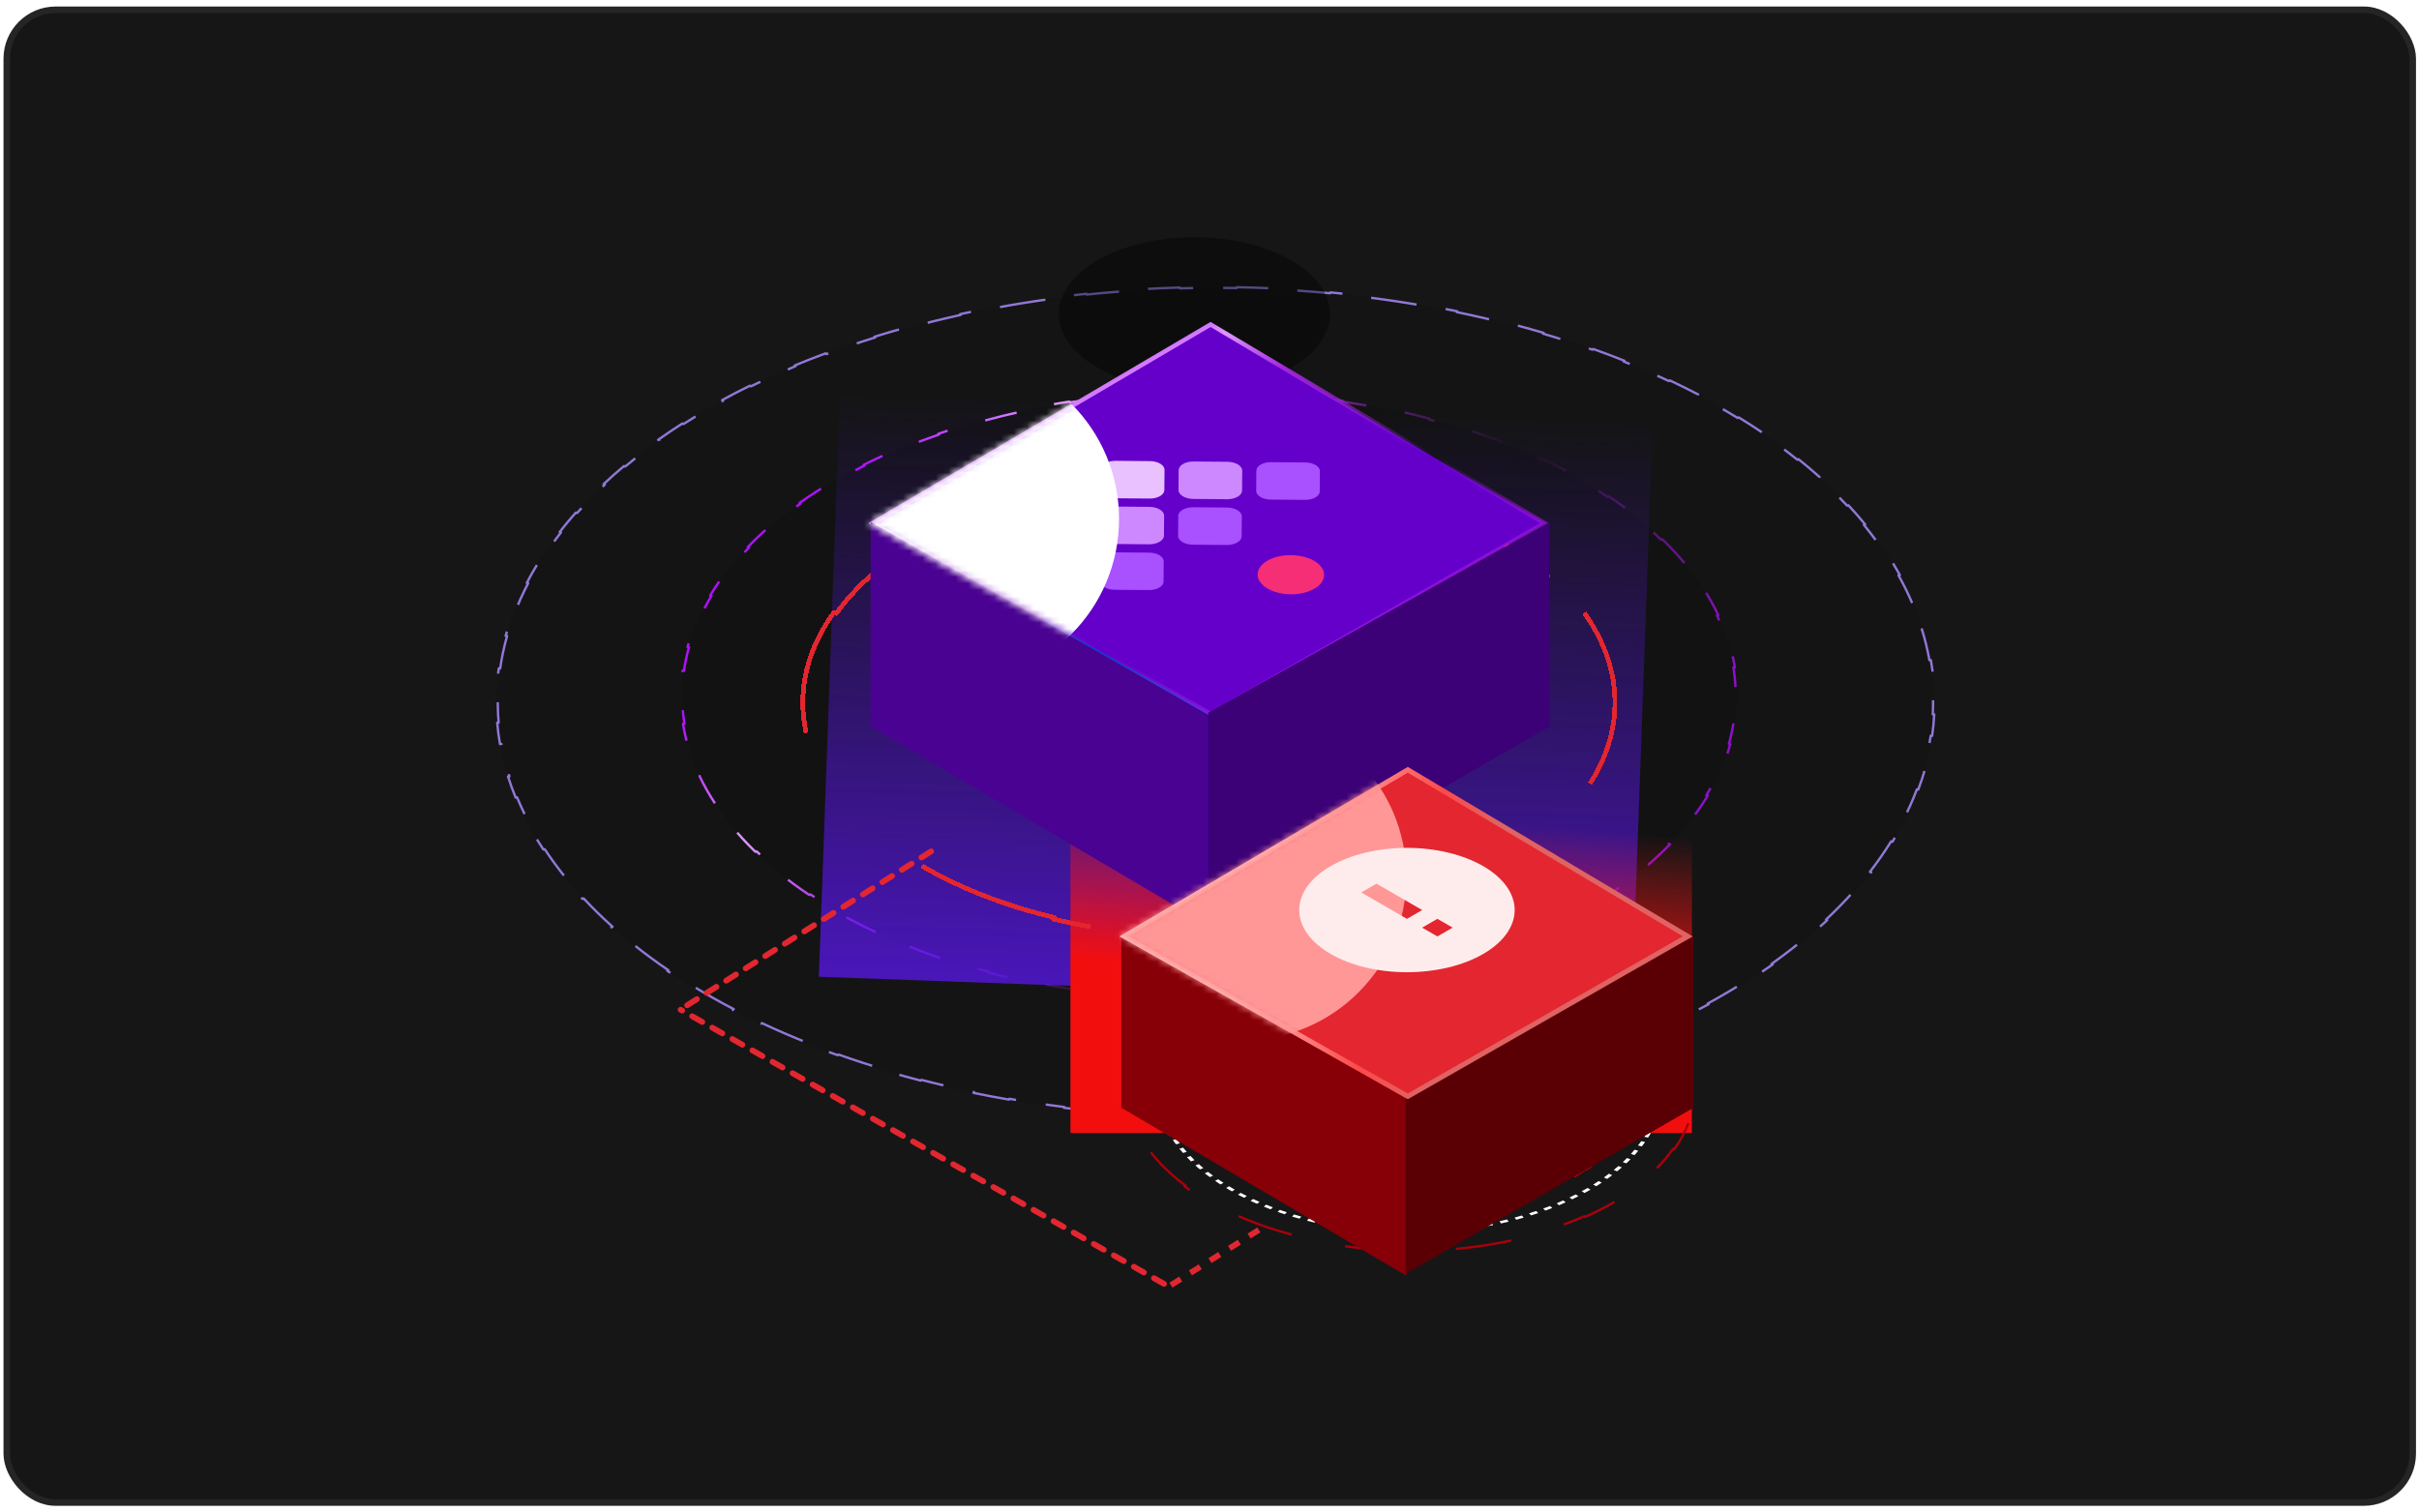 <svg width="371" height="232" viewBox="0 0 371 232" fill="none" xmlns="http://www.w3.org/2000/svg">
<rect x="1.037" y="1.5" width="369" height="229" rx="7.5" fill="#161617"/>
<rect x="1.037" y="1.5" width="369" height="229" rx="7.5" stroke="#252526"/>
<g clip-path="url(#clip0_11425_45618)">
<g filter="url(#filter0_b_11425_45618)">
<ellipse cx="90.028" cy="90.028" rx="90.028" ry="90.028" transform="matrix(1.127 -0.277 0.48 0.651 41.758 74.085)" fill="black" fill-opacity="0.08"/>
<path d="M283.49 77.514C284.387 78.478 285.245 79.46 286.064 80.46L285.863 80.515C286.481 81.269 287.076 82.034 287.648 82.809C288.219 83.584 288.762 84.362 289.277 85.142L289.484 85.096C290.166 86.13 290.797 87.167 291.38 88.208L291.168 88.248C292.066 89.853 292.847 91.467 293.514 93.085L293.73 93.055C294.172 94.13 294.564 95.206 294.906 96.284L294.688 96.307C295.213 97.962 295.621 99.62 295.914 101.277L296.135 101.264C296.329 102.362 296.472 103.459 296.566 104.554L296.344 104.561C296.488 106.24 296.515 107.916 296.428 109.584L296.65 109.588C296.592 110.69 296.485 111.788 296.329 112.882L296.107 112.871C295.868 114.544 295.515 116.207 295.05 117.857L295.269 117.878C294.963 118.964 294.608 120.045 294.205 121.119L293.988 121.092C293.374 122.73 292.648 124.353 291.814 125.955L292.027 125.992C291.479 127.046 290.884 128.091 290.243 129.126L290.033 129.083C289.056 130.66 287.972 132.215 286.784 133.743L286.987 133.795C286.207 134.798 285.382 135.79 284.513 136.769L284.315 136.711C282.993 138.2 281.569 139.66 280.046 141.087L280.235 141.154C279.237 142.09 278.196 143.011 277.113 143.917L276.93 143.844C275.285 145.22 273.544 146.561 271.709 147.862L271.881 147.943C270.681 148.795 269.44 149.63 268.16 150.447L267.995 150.361C266.056 151.599 264.025 152.797 261.906 153.95L262.059 154.043C260.676 154.796 259.257 155.529 257.8 156.243L257.656 156.145C255.456 157.223 253.172 158.255 250.807 159.239L250.937 159.343C249.397 159.983 247.823 160.603 246.215 161.2L246.094 161.092C243.672 161.993 241.172 162.844 238.598 163.642L238.703 163.755C237.034 164.273 235.333 164.769 233.602 165.241L233.507 165.125C232.2 165.482 230.875 165.825 229.533 166.155C228.19 166.486 226.843 166.799 225.492 167.096L225.571 167.216C223.781 167.609 221.984 167.974 220.181 168.31L220.112 168.188C217.332 168.707 214.537 169.158 211.734 169.542L211.785 169.667C209.925 169.923 208.06 170.149 206.194 170.346L206.154 170.22C203.287 170.523 200.415 170.759 197.545 170.928L197.567 171.056C195.667 171.168 193.767 171.25 191.869 171.305L191.858 171.176C188.95 171.259 186.047 171.275 183.157 171.225L183.15 171.353C181.242 171.32 179.34 171.258 177.445 171.168L177.463 171.04C174.566 170.902 171.685 170.698 168.828 170.429L168.792 170.556C166.91 170.379 165.038 170.174 163.178 169.942L163.225 169.816C160.387 169.462 157.577 169.043 154.801 168.561L154.737 168.684C152.912 168.368 151.102 168.024 149.309 167.654L149.384 167.533C146.652 166.969 143.96 166.343 141.313 165.657L141.222 165.774C139.485 165.324 137.767 164.847 136.071 164.346L136.172 164.231C133.593 163.468 131.064 162.646 128.592 161.767L128.476 161.876C126.856 161.3 125.26 160.698 123.69 160.073L123.817 159.967C121.434 159.018 119.112 158.013 116.857 156.953L116.717 157.053C115.242 156.36 113.796 155.644 112.381 154.905L112.53 154.809C110.385 153.689 108.311 152.517 106.313 151.294L106.152 151.382C104.848 150.584 103.578 149.764 102.341 148.923L102.511 148.84C100.644 147.57 98.856 146.251 97.153 144.886L96.972 144.961C95.864 144.072 94.79 143.163 93.755 142.234L93.942 142.165C92.383 140.766 90.909 139.323 89.526 137.837L89.33 137.897C88.433 136.934 87.575 135.952 86.756 134.952L86.957 134.897C86.339 134.143 85.744 133.378 85.172 132.603C84.601 131.828 84.058 131.05 83.543 130.27L83.336 130.316C82.654 129.282 82.023 128.245 81.44 127.204L81.652 127.164C80.754 125.559 79.973 123.945 79.306 122.327L79.09 122.356C78.648 121.282 78.256 120.206 77.914 119.128L78.132 119.105C77.607 117.45 77.199 115.792 76.906 114.135L76.685 114.148C76.491 113.05 76.348 111.953 76.254 110.858L76.476 110.851C76.332 109.172 76.305 107.496 76.392 105.828L76.17 105.824C76.228 104.722 76.335 103.624 76.491 102.53L76.713 102.541C76.952 100.868 77.305 99.205 77.77 97.555L77.551 97.534C77.857 96.448 78.212 95.367 78.615 94.293L78.832 94.32C79.446 92.681 80.172 91.059 81.006 89.457L80.793 89.42C81.341 88.366 81.936 87.321 82.578 86.286L82.787 86.329C83.764 84.752 84.848 83.197 86.036 81.669L85.833 81.617C86.613 80.614 87.438 79.622 88.307 78.643L88.505 78.701C89.827 77.212 91.251 75.752 92.774 74.325L92.585 74.258C93.583 73.322 94.624 72.401 95.707 71.495L95.891 71.568C97.535 70.192 99.276 68.851 101.111 67.55L100.939 67.469C102.139 66.617 103.38 65.782 104.66 64.965L104.825 65.051C106.764 63.813 108.795 62.615 110.914 61.462L110.761 61.369C112.144 60.616 113.564 59.883 115.02 59.169L115.164 59.267C117.364 58.189 119.648 57.157 122.013 56.173L121.883 56.069C123.423 55.429 124.997 54.809 126.605 54.212L126.726 54.32C129.148 53.419 131.648 52.568 134.222 51.77L134.117 51.657C135.786 51.139 137.487 50.643 139.218 50.171L139.313 50.287C140.621 49.93 141.945 49.587 143.288 49.256C144.63 48.926 145.977 48.613 147.328 48.316L147.249 48.196C149.039 47.803 150.836 47.438 152.639 47.102L152.708 47.224C155.488 46.705 158.283 46.254 161.086 45.87L161.035 45.745C162.895 45.489 164.76 45.263 166.626 45.066L166.666 45.192C169.533 44.888 172.405 44.653 175.275 44.484L175.253 44.356C177.153 44.244 179.053 44.161 180.951 44.107L180.962 44.236C183.87 44.153 186.773 44.137 189.664 44.187L189.67 44.059C191.578 44.092 193.48 44.154 195.375 44.244L195.357 44.372C198.254 44.51 201.135 44.714 203.992 44.983L204.028 44.856C205.91 45.033 207.782 45.238 209.642 45.47L209.595 45.596C212.433 45.95 215.243 46.369 218.019 46.851L218.083 46.728C219.908 47.044 221.718 47.388 223.511 47.758L223.436 47.879C226.168 48.443 228.86 49.069 231.507 49.755L231.598 49.638C233.335 50.088 235.053 50.565 236.749 51.066L236.648 51.181C239.227 51.944 241.756 52.766 244.228 53.645L244.344 53.536C245.964 54.112 247.56 54.714 249.13 55.339L249.003 55.444C251.386 56.394 253.708 57.399 255.963 58.459L256.103 58.359C257.578 59.052 259.024 59.768 260.439 60.507L260.29 60.603C262.435 61.722 264.509 62.895 266.507 64.118L266.668 64.03C267.972 64.828 269.243 65.648 270.479 66.489L270.309 66.572C272.176 67.842 273.964 69.161 275.667 70.526L275.848 70.451C276.957 71.34 278.03 72.249 279.065 73.178L278.878 73.247C280.437 74.646 281.912 76.089 283.294 77.575L283.49 77.514Z" stroke="#9178D6" stroke-width="0.363" stroke-linejoin="round" stroke-dasharray="7.04 4.61"/>
</g>
<g filter="url(#filter1_b_11425_45618)">
<ellipse cx="66.126" cy="66.126" rx="66.126" ry="66.126" transform="matrix(1.127 -0.277 0.48 0.651 79.163 82.012)" fill="black" fill-opacity="0.08"/>
<path d="M254.965 82.742C256.279 84.017 257.499 85.339 258.617 86.706L258.416 86.761C258.866 87.311 259.3 87.868 259.716 88.433C260.133 88.997 260.528 89.564 260.904 90.132L261.111 90.087C262.044 91.499 262.849 92.923 263.531 94.353L263.317 94.387C263.881 95.571 264.361 96.76 264.757 97.95L264.975 97.926C265.468 99.406 265.832 100.889 266.071 102.37L265.85 102.382C266.047 103.602 266.16 104.821 266.189 106.037L266.412 106.035C266.448 107.537 266.358 109.035 266.145 110.522L265.923 110.511C265.749 111.73 265.491 112.941 265.153 114.143L265.372 114.164C264.956 115.644 264.417 117.11 263.759 118.556L263.544 118.523C263.006 119.704 262.39 120.872 261.695 122.023L261.905 122.066C261.053 123.48 260.083 124.87 259.001 126.23L258.799 126.177C257.918 127.285 256.961 128.374 255.932 129.44L256.126 129.503C254.865 130.808 253.495 132.081 252.019 133.315L251.836 133.242C250.638 134.244 249.369 135.221 248.032 136.169L248.205 136.25C246.574 137.408 244.842 138.523 243.013 139.592L242.855 139.502C241.375 140.367 239.831 141.201 238.225 142.001L238.37 142.099C236.419 143.071 234.377 143.995 232.246 144.865L232.118 144.76C230.403 145.46 228.631 146.125 226.804 146.753L226.917 146.863C224.709 147.622 222.42 148.326 220.052 148.972L219.957 148.856C219.005 149.116 218.039 149.366 217.061 149.606C216.084 149.847 215.102 150.075 214.118 150.292L214.197 150.412C211.75 150.95 209.284 151.415 206.807 151.809L206.748 151.685C204.697 152.011 202.639 152.288 200.576 152.517L200.618 152.643C198.056 152.927 195.487 153.137 192.921 153.276L192.9 153.148C190.787 153.262 188.676 153.327 186.57 153.344L186.574 153.472C183.971 153.493 181.378 153.441 178.803 153.318L178.821 153.19C176.71 153.089 174.611 152.941 172.529 152.745L172.494 152.872C169.93 152.632 167.391 152.32 164.887 151.94L164.944 151.816C162.898 151.506 160.876 151.15 158.881 150.749L158.808 150.87C156.359 150.378 153.951 149.818 151.594 149.194L151.687 149.077C149.768 148.568 147.882 148.016 146.034 147.421L145.926 147.533C143.665 146.806 141.461 146.015 139.323 145.163L139.45 145.057C137.714 144.365 136.022 143.633 134.379 142.861L134.239 142.96C132.234 142.019 130.302 141.019 128.451 139.963L128.607 139.872C127.109 139.017 125.665 138.126 124.278 137.198L124.109 137.282C122.425 136.156 120.825 134.977 119.319 133.747L119.5 133.673C118.288 132.683 117.135 131.66 116.048 130.604L115.857 130.67C114.543 129.395 113.323 128.073 112.204 126.707L112.406 126.652C111.956 126.102 111.522 125.544 111.105 124.98C110.689 124.415 110.293 123.849 109.918 123.28L109.71 123.326C108.778 121.913 107.972 120.49 107.29 119.059L107.505 119.025C106.941 117.841 106.461 116.653 106.065 115.462L105.846 115.486C105.354 114.007 104.99 112.524 104.75 111.042L104.972 111.03C104.774 109.81 104.662 108.591 104.632 107.376L104.41 107.378C104.374 105.875 104.464 104.378 104.677 102.891L104.898 102.902C105.073 101.683 105.33 100.471 105.669 99.269L105.449 99.249C105.866 97.768 106.405 96.303 107.063 94.857L107.278 94.889C107.815 93.709 108.432 92.541 109.126 91.389L108.916 91.347C109.769 89.933 110.738 88.543 111.82 87.182L112.022 87.236C112.904 86.128 113.86 85.039 114.89 83.972L114.696 83.91C115.957 82.604 117.327 81.332 118.802 80.098L118.985 80.171C120.184 79.168 121.453 78.192 122.789 77.243L122.617 77.162C124.247 76.005 125.979 74.889 127.809 73.82L127.967 73.91C129.447 73.046 130.991 72.212 132.597 71.411L132.452 71.314C134.402 70.341 136.445 69.418 138.575 68.548L138.704 68.653C140.418 67.953 142.19 67.287 144.018 66.659L143.904 66.549C146.113 65.79 148.402 65.086 150.769 64.441L150.864 64.557C151.817 64.297 152.782 64.046 153.76 63.806C154.738 63.566 155.719 63.337 156.704 63.12L156.625 63.001C159.071 62.462 161.537 61.997 164.015 61.603L164.074 61.727C166.124 61.401 168.183 61.125 170.245 60.896L170.203 60.77C172.766 60.485 175.334 60.275 177.901 60.137L177.921 60.265C180.034 60.151 182.146 60.086 184.251 60.069L184.248 59.94C186.851 59.919 189.444 59.971 192.019 60.094L192.001 60.222C194.112 60.323 196.21 60.472 198.292 60.667L198.328 60.54C200.892 60.781 203.43 61.092 205.934 61.472L205.878 61.596C207.923 61.906 209.946 62.263 211.941 62.663L212.014 62.542C214.463 63.034 216.871 63.594 219.227 64.219L219.135 64.335C221.054 64.844 222.94 65.397 224.787 65.991L224.895 65.879C227.157 66.607 229.361 67.398 231.498 68.25L231.372 68.356C233.108 69.047 234.799 69.78 236.442 70.552L236.583 70.452C238.587 71.394 240.52 72.393 242.371 73.45L242.215 73.541C243.712 74.395 245.157 75.287 246.544 76.214L246.712 76.13C248.397 77.257 249.996 78.436 251.503 79.666L251.322 79.74C252.534 80.73 253.686 81.753 254.774 82.808L254.965 82.742Z" stroke="url(#paint0_linear_11425_45618)" stroke-width="0.363" stroke-linejoin="round" stroke-dasharray="4.96 6.07"/>
</g>
<g opacity="0.7" filter="url(#filter2_f_11425_45618)">
<rect width="124.792" height="89.48" transform="matrix(-0.999 -0.036 -0.036 0.999 253.477 64.938)" fill="url(#paint1_linear_11425_45618)"/>
</g>
<g filter="url(#filter3_f_11425_45618)">
<rect width="95.306" height="72.103" transform="matrix(-1 4.61043e-09 4.36336e-08 1 259.479 101.706)" fill="url(#paint2_linear_11425_45618)"/>
</g>
<g filter="url(#filter4_d_11425_45618)">
<path d="M242.963 90.501C249.263 99.293 249.263 109.236 242.963 118.028L242.552 117.93C239.534 122.141 235.062 126.086 229.132 129.509C223.203 132.932 216.37 135.514 209.078 137.256L209.248 137.494C194.019 141.131 176.797 141.131 161.569 137.494L161.739 137.256C154.446 135.514 147.613 132.932 141.684 129.509C135.755 126.086 131.282 122.141 128.265 117.93L127.854 118.028C121.553 109.236 121.553 99.293 127.854 90.501L128.265 90.599C131.282 86.388 135.755 82.444 141.684 79.02C147.613 75.597 154.446 73.015 161.739 71.273L161.569 71.035C176.797 67.398 194.019 67.398 209.248 71.035L209.078 71.273C216.37 73.015 223.203 75.597 229.132 79.02C235.062 82.444 239.534 86.388 242.552 90.599L242.963 90.501Z" stroke="#E3262F" stroke-width="0.726" stroke-linejoin="round" stroke-dasharray="28.01 28.01" shape-rendering="crispEdges"/>
</g>
<g opacity="0.4" filter="url(#filter5_f_11425_45618)">
<ellipse cx="183.182" cy="48.161" rx="20.794" ry="11.774" fill="black"/>
</g>
<g filter="url(#filter6_d_11425_45618)">
<path d="M159.149 121.714C152.211 117.708 148.313 112.276 148.313 106.611C148.313 100.947 152.211 95.514 159.149 91.509L185.31 76.406L211.47 91.509C218.409 95.514 222.307 100.947 222.307 106.611C222.307 112.276 218.409 117.708 211.47 121.714C204.532 125.719 195.122 127.97 185.31 127.97C175.498 127.97 166.087 125.719 159.149 121.714V121.714Z" fill="#0A41CF"/>
</g>
<path d="M185.666 109.495L133.862 80.242L185.666 49.772L236.857 80.242L185.666 109.495Z" fill="#6400CA" stroke="url(#paint3_linear_11425_45618)" stroke-width="0.673"/>
<path d="M185.414 109.737V142.021L133.523 111.432V80.059L185.414 109.737Z" fill="#4A0292"/>
<path d="M185.311 109.316V141.654L237.632 111.461V80.122L185.311 109.316Z" fill="#3C0077"/>
<path d="M180.709 79.14C180.715 78.397 181.743 77.804 183.004 77.815L188.187 77.86C189.448 77.871 190.465 78.483 190.459 79.225L190.432 82.279C190.426 83.022 189.398 83.615 188.137 83.604L182.954 83.558C181.693 83.547 180.676 82.936 180.682 82.194L180.709 79.14Z" fill="#A950FF"/>
<path d="M192.687 72.2C192.693 71.471 193.702 70.888 194.941 70.899L200.206 70.945C201.445 70.956 202.444 71.556 202.437 72.285L202.41 75.387C202.404 76.117 201.395 76.699 200.156 76.688L194.891 76.642C193.652 76.632 192.653 76.031 192.66 75.302L192.687 72.2Z" fill="#A950FF"/>
<path d="M168.853 71.993C168.86 71.263 169.869 70.68 171.107 70.691L176.373 70.737C177.611 70.748 178.61 71.348 178.603 72.078L178.576 75.179C178.57 75.909 177.561 76.491 176.322 76.481L171.057 76.435C169.819 76.424 168.82 75.824 168.826 75.094L168.853 71.993Z" fill="#E9C1FF"/>
<path d="M176.271 77.756C177.532 77.767 178.549 78.378 178.543 79.121L178.516 82.174C178.509 82.917 177.482 83.51 176.221 83.499L171.037 83.454C169.776 83.443 168.759 82.832 168.766 82.089L168.792 79.036C168.799 78.293 169.826 77.7 171.087 77.711L176.271 77.756Z" fill="#CD88FF"/>
<path d="M176.25 84.776C177.489 84.787 178.487 85.387 178.481 86.117L178.454 89.218C178.448 89.948 177.438 90.53 176.2 90.519L170.935 90.474C169.696 90.463 168.697 89.862 168.704 89.133L168.731 86.031C168.737 85.302 169.746 84.719 170.985 84.73L176.25 84.776Z" fill="#A950FF"/>
<path d="M188.249 70.841C189.51 70.852 190.527 71.463 190.52 72.206L190.494 75.259C190.487 76.002 189.46 76.595 188.199 76.584L183.015 76.539C181.754 76.528 180.737 75.917 180.744 75.174L180.77 72.121C180.777 71.378 181.804 70.785 183.065 70.796L188.249 70.841Z" fill="#CD88FF"/>
<path d="M198.005 85.16C200.822 85.185 203.094 86.55 203.08 88.21C203.065 89.869 200.77 91.194 197.953 91.17C195.135 91.145 192.863 89.78 192.878 88.12C192.892 86.461 195.188 85.136 198.005 85.16Z" fill="#F62E76"/>
<mask id="mask0_11425_45618" style="mask-type:alpha" maskUnits="userSpaceOnUse" x="133" y="49" width="105" height="61">
<path d="M185.666 109.495L133.862 80.242L185.666 49.772L236.857 80.242L185.666 109.495Z" fill="#6400CA" stroke="url(#paint4_linear_11425_45618)" stroke-width="0.673"/>
</mask>
<g mask="url(#mask0_11425_45618)">
<g style="mix-blend-mode:overlay" filter="url(#filter7_f_11425_45618)">
<circle cx="146.63" cy="79.616" r="24.997" fill="white" style="mix-blend-mode:lighten"/>
</g>
</g>
<circle cx="31.843" cy="31.843" r="31.585" transform="matrix(0.866 -0.5 0.866 0.5 161.056 166.664)" stroke="white" stroke-width="0.517" stroke-dasharray="1.03 1.03"/>
<path d="M242.649 146.69C245.641 148.009 248.373 149.565 250.753 151.343L250.578 151.42C251.726 152.277 252.791 153.186 253.764 154.146C254.736 155.106 255.587 156.086 256.318 157.082L256.521 157.034C258.038 159.099 259.043 161.231 259.562 163.374L259.344 163.391C259.873 165.577 259.893 167.776 259.43 169.931L259.648 169.947C259.179 172.131 258.216 174.27 256.785 176.306L256.581 176.258C255.165 178.274 253.289 180.187 250.979 181.942L251.155 182.018C248.884 183.743 246.197 185.315 243.116 186.68L242.981 186.58C241.494 187.239 239.916 187.849 238.248 188.405C236.581 188.961 234.875 189.445 233.141 189.86L233.226 189.976C229.633 190.836 225.921 191.398 222.184 191.676L222.155 191.55C218.353 191.833 214.525 191.821 210.77 191.529L210.741 191.654C206.948 191.359 203.23 190.78 199.689 189.933L199.773 189.817C196.278 188.981 192.956 187.883 189.905 186.537L189.771 186.638C186.78 185.318 184.048 183.763 181.668 181.985L181.843 181.908C180.695 181.05 179.63 180.141 178.657 179.182C177.684 178.222 176.834 177.241 176.103 176.245L175.9 176.294C174.383 174.228 173.378 172.097 172.859 169.953L173.077 169.936C172.548 167.75 172.528 165.551 172.991 163.396L172.773 163.38C173.242 161.197 174.205 159.057 175.635 157.021L175.84 157.069C177.255 155.054 179.131 153.14 181.441 151.385L181.266 151.309C183.536 149.584 186.224 148.013 189.305 146.647L189.44 146.748C190.926 146.089 192.505 145.479 194.172 144.923C195.84 144.367 197.546 143.882 199.28 143.468L199.194 143.351C202.788 142.491 206.5 141.93 210.237 141.652L210.266 141.777C214.068 141.495 217.896 141.507 221.651 141.799L221.679 141.673C225.472 141.968 229.191 142.547 232.732 143.394L232.648 143.511C236.143 144.346 239.465 145.445 242.516 146.79L242.649 146.69Z" stroke="#AB0009" stroke-width="0.359" stroke-linejoin="round" stroke-dasharray="8.61 8.61"/>
<g filter="url(#filter8_d_11425_45618)">
<path d="M247.825 173.869C246.732 175.415 245.276 176.894 243.458 178.263L243.283 178.186C242.407 178.846 241.447 179.48 240.401 180.083C239.356 180.687 238.258 181.242 237.115 181.747L237.249 181.848C234.877 182.898 232.315 183.738 229.638 184.37L229.554 184.252C226.836 184.893 223.998 185.317 221.119 185.524L221.146 185.65C218.234 185.86 215.282 185.849 212.369 185.618L212.398 185.493C209.53 185.266 206.7 184.824 203.986 184.167L203.901 184.284C201.237 183.64 198.685 182.79 196.317 181.734L196.451 181.634C195.311 181.126 194.214 180.57 193.169 179.967C192.123 179.363 191.16 178.73 190.28 178.072L190.107 178.149C188.279 176.782 186.807 175.308 185.691 173.77L185.893 173.721C184.756 172.155 183.991 170.52 183.597 168.864L183.379 168.881C182.98 167.2 182.961 165.495 183.324 163.814L183.542 163.83C183.901 162.167 184.636 160.529 185.746 158.959L185.542 158.911C186.636 157.365 188.092 155.886 189.91 154.517L190.084 154.594C190.96 153.934 191.921 153.3 192.966 152.697C194.012 152.093 195.11 151.539 196.253 151.033L196.119 150.932C198.491 149.882 201.053 149.042 203.73 148.411L203.813 148.528C206.531 147.887 209.37 147.463 212.249 147.256L212.222 147.13C215.133 146.92 218.086 146.931 220.999 147.162L220.969 147.287C223.838 147.515 226.668 147.957 229.382 148.613L229.466 148.496C232.13 149.141 234.683 149.991 237.051 151.046L236.917 151.146C238.056 151.654 239.153 152.21 240.199 152.814C241.245 153.417 242.207 154.051 243.087 154.709L243.261 154.631C245.089 155.998 246.561 157.472 247.677 159.01L247.474 159.059C248.611 160.626 249.377 162.26 249.77 163.916L249.988 163.899C250.388 165.581 250.406 167.285 250.043 168.966L249.825 168.951C249.466 170.613 248.732 172.252 247.622 173.821L247.825 173.869Z" stroke="#AB0009" stroke-width="0.359" stroke-linejoin="round" stroke-dasharray="8.61 8.61" shape-rendering="crispEdges"/>
</g>
<path d="M215.699 168.504V195.709L171.972 169.932V143.495L215.699 168.504Z" fill="#870007"/>
<path d="M215.612 168.149V195.4L259.703 169.956V143.547L215.612 168.149Z" fill="#5A0005"/>
<path d="M215.913 168.185L172.457 143.647L215.913 118.087L258.854 143.647L215.913 168.185Z" fill="#E3262F" stroke="url(#paint5_linear_11425_45618)" stroke-width="0.766"/>
<mask id="mask1_11425_45618" style="mask-type:alpha" maskUnits="userSpaceOnUse" x="171" y="117" width="89" height="52">
<path d="M215.914 168.406L172.074 143.651L215.914 117.865L259.234 143.651L215.914 168.406Z" fill="#E3262F" stroke="white" stroke-width="0.383"/>
</mask>
<g mask="url(#mask1_11425_45618)">
<g style="mix-blend-mode:lighten" filter="url(#filter9_f_11425_45618)">
<circle cx="190.616" cy="134.503" r="25.084" fill="#FF9797" style="mix-blend-mode:lighten"/>
</g>
</g>
<g filter="url(#filter10_d_11425_45618)">
<path d="M218.119 143.606L215.783 144.955L208.773 140.908L211.11 139.559M222.792 146.304L220.456 147.653L218.119 146.304L220.456 144.955M204.1 136.861C202.566 137.747 201.349 138.798 200.519 139.956C199.689 141.113 199.261 142.353 199.261 143.606C199.261 146.136 201.002 148.562 204.1 150.351C207.199 152.14 211.401 153.145 215.783 153.145C217.953 153.145 220.101 152.898 222.105 152.419C224.11 151.939 225.931 151.237 227.465 150.351C230.564 148.562 232.304 146.136 232.304 143.606C232.304 141.076 230.564 138.65 227.465 136.861C225.931 135.975 224.11 135.273 222.105 134.793C220.101 134.314 217.953 134.067 215.783 134.067C213.613 134.067 211.465 134.314 209.46 134.793C207.456 135.273 205.635 135.975 204.1 136.861Z" fill="#FEECED"/>
</g>
<path d="M178.522 196.95L104.386 154.893" stroke="#E3262F" stroke-width="0.886" stroke-linecap="round" stroke-linejoin="round" stroke-dasharray="1.77 1.77"/>
<path d="M193.07 188.676L179.055 197.482" stroke="#E3262F" stroke-width="0.886" stroke-linejoin="round" stroke-dasharray="1.77 1.77"/>
<path d="M142.81 130.603L104.559 154.739" stroke="#E3262F" stroke-width="0.886" stroke-linecap="round" stroke-linejoin="round" stroke-dasharray="1.77 1.77"/>
</g>
<defs>
<filter id="filter0_b_11425_45618" x="43.317" y="11.227" width="286.186" height="192.958" filterUnits="userSpaceOnUse" color-interpolation-filters="sRGB">
<feFlood flood-opacity="0" result="BackgroundImageFix"/>
<feGaussianBlur in="BackgroundImageFix" stdDeviation="16.402"/>
<feComposite in2="SourceAlpha" operator="in" result="effect1_backgroundBlur_11425_45618"/>
<feBlend mode="normal" in="SourceGraphic" in2="effect1_backgroundBlur_11425_45618" result="shape"/>
</filter>
<filter id="filter1_b_11425_45618" x="81.261" y="36.795" width="208.299" height="139.822" filterUnits="userSpaceOnUse" color-interpolation-filters="sRGB">
<feFlood flood-opacity="0" result="BackgroundImageFix"/>
<feGaussianBlur in="BackgroundImageFix" stdDeviation="11.57"/>
<feComposite in2="SourceAlpha" operator="in" result="effect1_backgroundBlur_11425_45618"/>
<feBlend mode="normal" in="SourceGraphic" in2="effect1_backgroundBlur_11425_45618" result="shape"/>
</filter>
<filter id="filter2_f_11425_45618" x="60.576" y="-4.525" width="257.867" height="223.85" filterUnits="userSpaceOnUse" color-interpolation-filters="sRGB">
<feFlood flood-opacity="0" result="BackgroundImageFix"/>
<feBlend mode="normal" in="SourceGraphic" in2="BackgroundImageFix" result="shape"/>
<feGaussianBlur stdDeviation="32.483" result="effect1_foregroundBlur_11425_45618"/>
</filter>
<filter id="filter3_f_11425_45618" x="102.885" y="40.418" width="217.882" height="194.679" filterUnits="userSpaceOnUse" color-interpolation-filters="sRGB">
<feFlood flood-opacity="0" result="BackgroundImageFix"/>
<feBlend mode="normal" in="SourceGraphic" in2="BackgroundImageFix" result="shape"/>
<feGaussianBlur stdDeviation="30.644" result="effect1_foregroundBlur_11425_45618"/>
</filter>
<filter id="filter4_d_11425_45618" x="119.627" y="68.307" width="131.563" height="78.917" filterUnits="userSpaceOnUse" color-interpolation-filters="sRGB">
<feFlood flood-opacity="0" result="BackgroundImageFix"/>
<feColorMatrix in="SourceAlpha" type="matrix" values="0 0 0 0 0 0 0 0 0 0 0 0 0 0 0 0 0 0 127 0" result="hardAlpha"/>
<feOffset dy="3.501"/>
<feGaussianBlur stdDeviation="1.751"/>
<feComposite in2="hardAlpha" operator="out"/>
<feColorMatrix type="matrix" values="0 0 0 0 0.432 0 0 0 0 0.004 0 0 0 0 0.846 0 0 0 1 0"/>
<feBlend mode="screen" in2="BackgroundImageFix" result="effect1_dropShadow_11425_45618"/>
<feBlend mode="normal" in="SourceGraphic" in2="effect1_dropShadow_11425_45618" result="shape"/>
</filter>
<filter id="filter5_f_11425_45618" x="145.397" y="19.396" width="75.569" height="57.531" filterUnits="userSpaceOnUse" color-interpolation-filters="sRGB">
<feFlood flood-opacity="0" result="BackgroundImageFix"/>
<feBlend mode="normal" in="SourceGraphic" in2="BackgroundImageFix" result="shape"/>
<feGaussianBlur stdDeviation="8.496" result="effect1_foregroundBlur_11425_45618"/>
</filter>
<filter id="filter6_d_11425_45618" x="97.608" y="29.919" width="175.403" height="152.973" filterUnits="userSpaceOnUse" color-interpolation-filters="sRGB">
<feFlood flood-opacity="0" result="BackgroundImageFix"/>
<feColorMatrix in="SourceAlpha" type="matrix" values="0 0 0 0 0 0 0 0 0 0 0 0 0 0 0 0 0 0 127 0" result="hardAlpha"/>
<feOffset dy="4.217"/>
<feGaussianBlur stdDeviation="25.352"/>
<feComposite in2="hardAlpha" operator="out"/>
<feColorMatrix type="matrix" values="0 0 0 0 0.506 0 0 0 0 0.118 0 0 0 0 1 0 0 0 1 0"/>
<feBlend mode="soft-light" in2="BackgroundImageFix" result="effect1_dropShadow_11425_45618"/>
<feBlend mode="normal" in="SourceGraphic" in2="effect1_dropShadow_11425_45618" result="shape"/>
</filter>
<filter id="filter7_f_11425_45618" x="72.195" y="5.182" width="148.868" height="148.868" filterUnits="userSpaceOnUse" color-interpolation-filters="sRGB">
<feFlood flood-opacity="0" result="BackgroundImageFix"/>
<feBlend mode="normal" in="SourceGraphic" in2="BackgroundImageFix" result="shape"/>
<feGaussianBlur stdDeviation="24.719" result="effect1_foregroundBlur_11425_45618"/>
</filter>
<filter id="filter8_d_11425_45618" x="181.99" y="146.98" width="69.389" height="40.971" filterUnits="userSpaceOnUse" color-interpolation-filters="sRGB">
<feFlood flood-opacity="0" result="BackgroundImageFix"/>
<feColorMatrix in="SourceAlpha" type="matrix" values="0 0 0 0 0 0 0 0 0 0 0 0 0 0 0 0 0 0 127 0" result="hardAlpha"/>
<feOffset dy="1.076"/>
<feGaussianBlur stdDeviation="0.538"/>
<feComposite in2="hardAlpha" operator="out"/>
<feColorMatrix type="matrix" values="0 0 0 0 0.432 0 0 0 0 0.004 0 0 0 0 0.846 0 0 0 1 0"/>
<feBlend mode="screen" in2="BackgroundImageFix" result="effect1_dropShadow_11425_45618"/>
<feBlend mode="normal" in="SourceGraphic" in2="effect1_dropShadow_11425_45618" result="shape"/>
</filter>
<filter id="filter9_f_11425_45618" x="116.095" y="59.982" width="149.042" height="149.042" filterUnits="userSpaceOnUse" color-interpolation-filters="sRGB">
<feFlood flood-opacity="0" result="BackgroundImageFix"/>
<feBlend mode="normal" in="SourceGraphic" in2="BackgroundImageFix" result="shape"/>
<feGaussianBlur stdDeviation="24.719" result="effect1_foregroundBlur_11425_45618"/>
</filter>
<filter id="filter10_d_11425_45618" x="177.745" y="113.418" width="76.076" height="52.375" filterUnits="userSpaceOnUse" color-interpolation-filters="sRGB">
<feFlood flood-opacity="0" result="BackgroundImageFix"/>
<feColorMatrix in="SourceAlpha" type="matrix" values="0 0 0 0 0 0 0 0 0 0 0 0 0 0 0 0 0 0 127 0" result="hardAlpha"/>
<feOffset dy="-4"/>
<feGaussianBlur stdDeviation="5"/>
<feComposite in2="hardAlpha" operator="out"/>
<feColorMatrix type="matrix" values="0 0 0 0 0.861 0 0 0 0 0.879 0 0 0 0 0.975 0 0 0 0.5 0"/>
<feBlend mode="normal" in2="BackgroundImageFix" result="effect1_dropShadow_11425_45618"/>
<feBlend mode="normal" in="SourceGraphic" in2="effect1_dropShadow_11425_45618" result="shape"/>
</filter>
<linearGradient id="paint0_linear_11425_45618" x1="113.399" y1="92.462" x2="251.785" y2="188.724" gradientUnits="userSpaceOnUse">
<stop offset="0.016" stop-color="#B010FB"/>
<stop offset="0.13" stop-color="#DE97FF"/>
<stop offset="0.234" stop-color="#A227DB"/>
<stop offset="0.505" stop-color="#A227DB" stop-opacity="0"/>
<stop offset="0.766" stop-color="#A610EC" stop-opacity="0.84"/>
</linearGradient>
<linearGradient id="paint1_linear_11425_45618" x1="62.396" y1="0" x2="62.396" y2="89.48" gradientUnits="userSpaceOnUse">
<stop stop-color="#6218FF" stop-opacity="0"/>
<stop offset="1" stop-color="#6117FF"/>
</linearGradient>
<linearGradient id="paint2_linear_11425_45618" x1="47.653" y1="22.927" x2="49.772" y2="49.083" gradientUnits="userSpaceOnUse">
<stop stop-color="#FF1818" stop-opacity="0"/>
<stop offset="1" stop-color="#F30E0E"/>
</linearGradient>
<linearGradient id="paint3_linear_11425_45618" x1="148.908" y1="60.612" x2="192.66" y2="135.941" gradientUnits="userSpaceOnUse">
<stop offset="0.016" stop-color="#B010FB"/>
<stop offset="0.13" stop-color="#DE97FF"/>
<stop offset="0.234" stop-color="#A227DB"/>
<stop offset="0.505" stop-color="#A227DB" stop-opacity="0"/>
<stop offset="0.766" stop-color="#A610EC" stop-opacity="0.84"/>
</linearGradient>
<linearGradient id="paint4_linear_11425_45618" x1="148.908" y1="60.612" x2="192.66" y2="135.941" gradientUnits="userSpaceOnUse">
<stop offset="0.016" stop-color="#B010FB"/>
<stop offset="0.13" stop-color="#DE97FF"/>
<stop offset="0.234" stop-color="#A227DB"/>
<stop offset="0.505" stop-color="#A227DB" stop-opacity="0"/>
<stop offset="0.766" stop-color="#A610EC" stop-opacity="0.84"/>
</linearGradient>
<linearGradient id="paint5_linear_11425_45618" x1="190.707" y1="141.898" x2="240.114" y2="156.856" gradientUnits="userSpaceOnUse">
<stop stop-color="#FFCACA"/>
<stop offset="0.453" stop-color="#FD4949"/>
<stop offset="0.645" stop-color="#E06363"/>
</linearGradient>
<clipPath id="clip0_11425_45618">
<rect width="308.738" height="230.213" fill="white" transform="translate(31.168 0.894)"/>
</clipPath>
</defs>
</svg>
